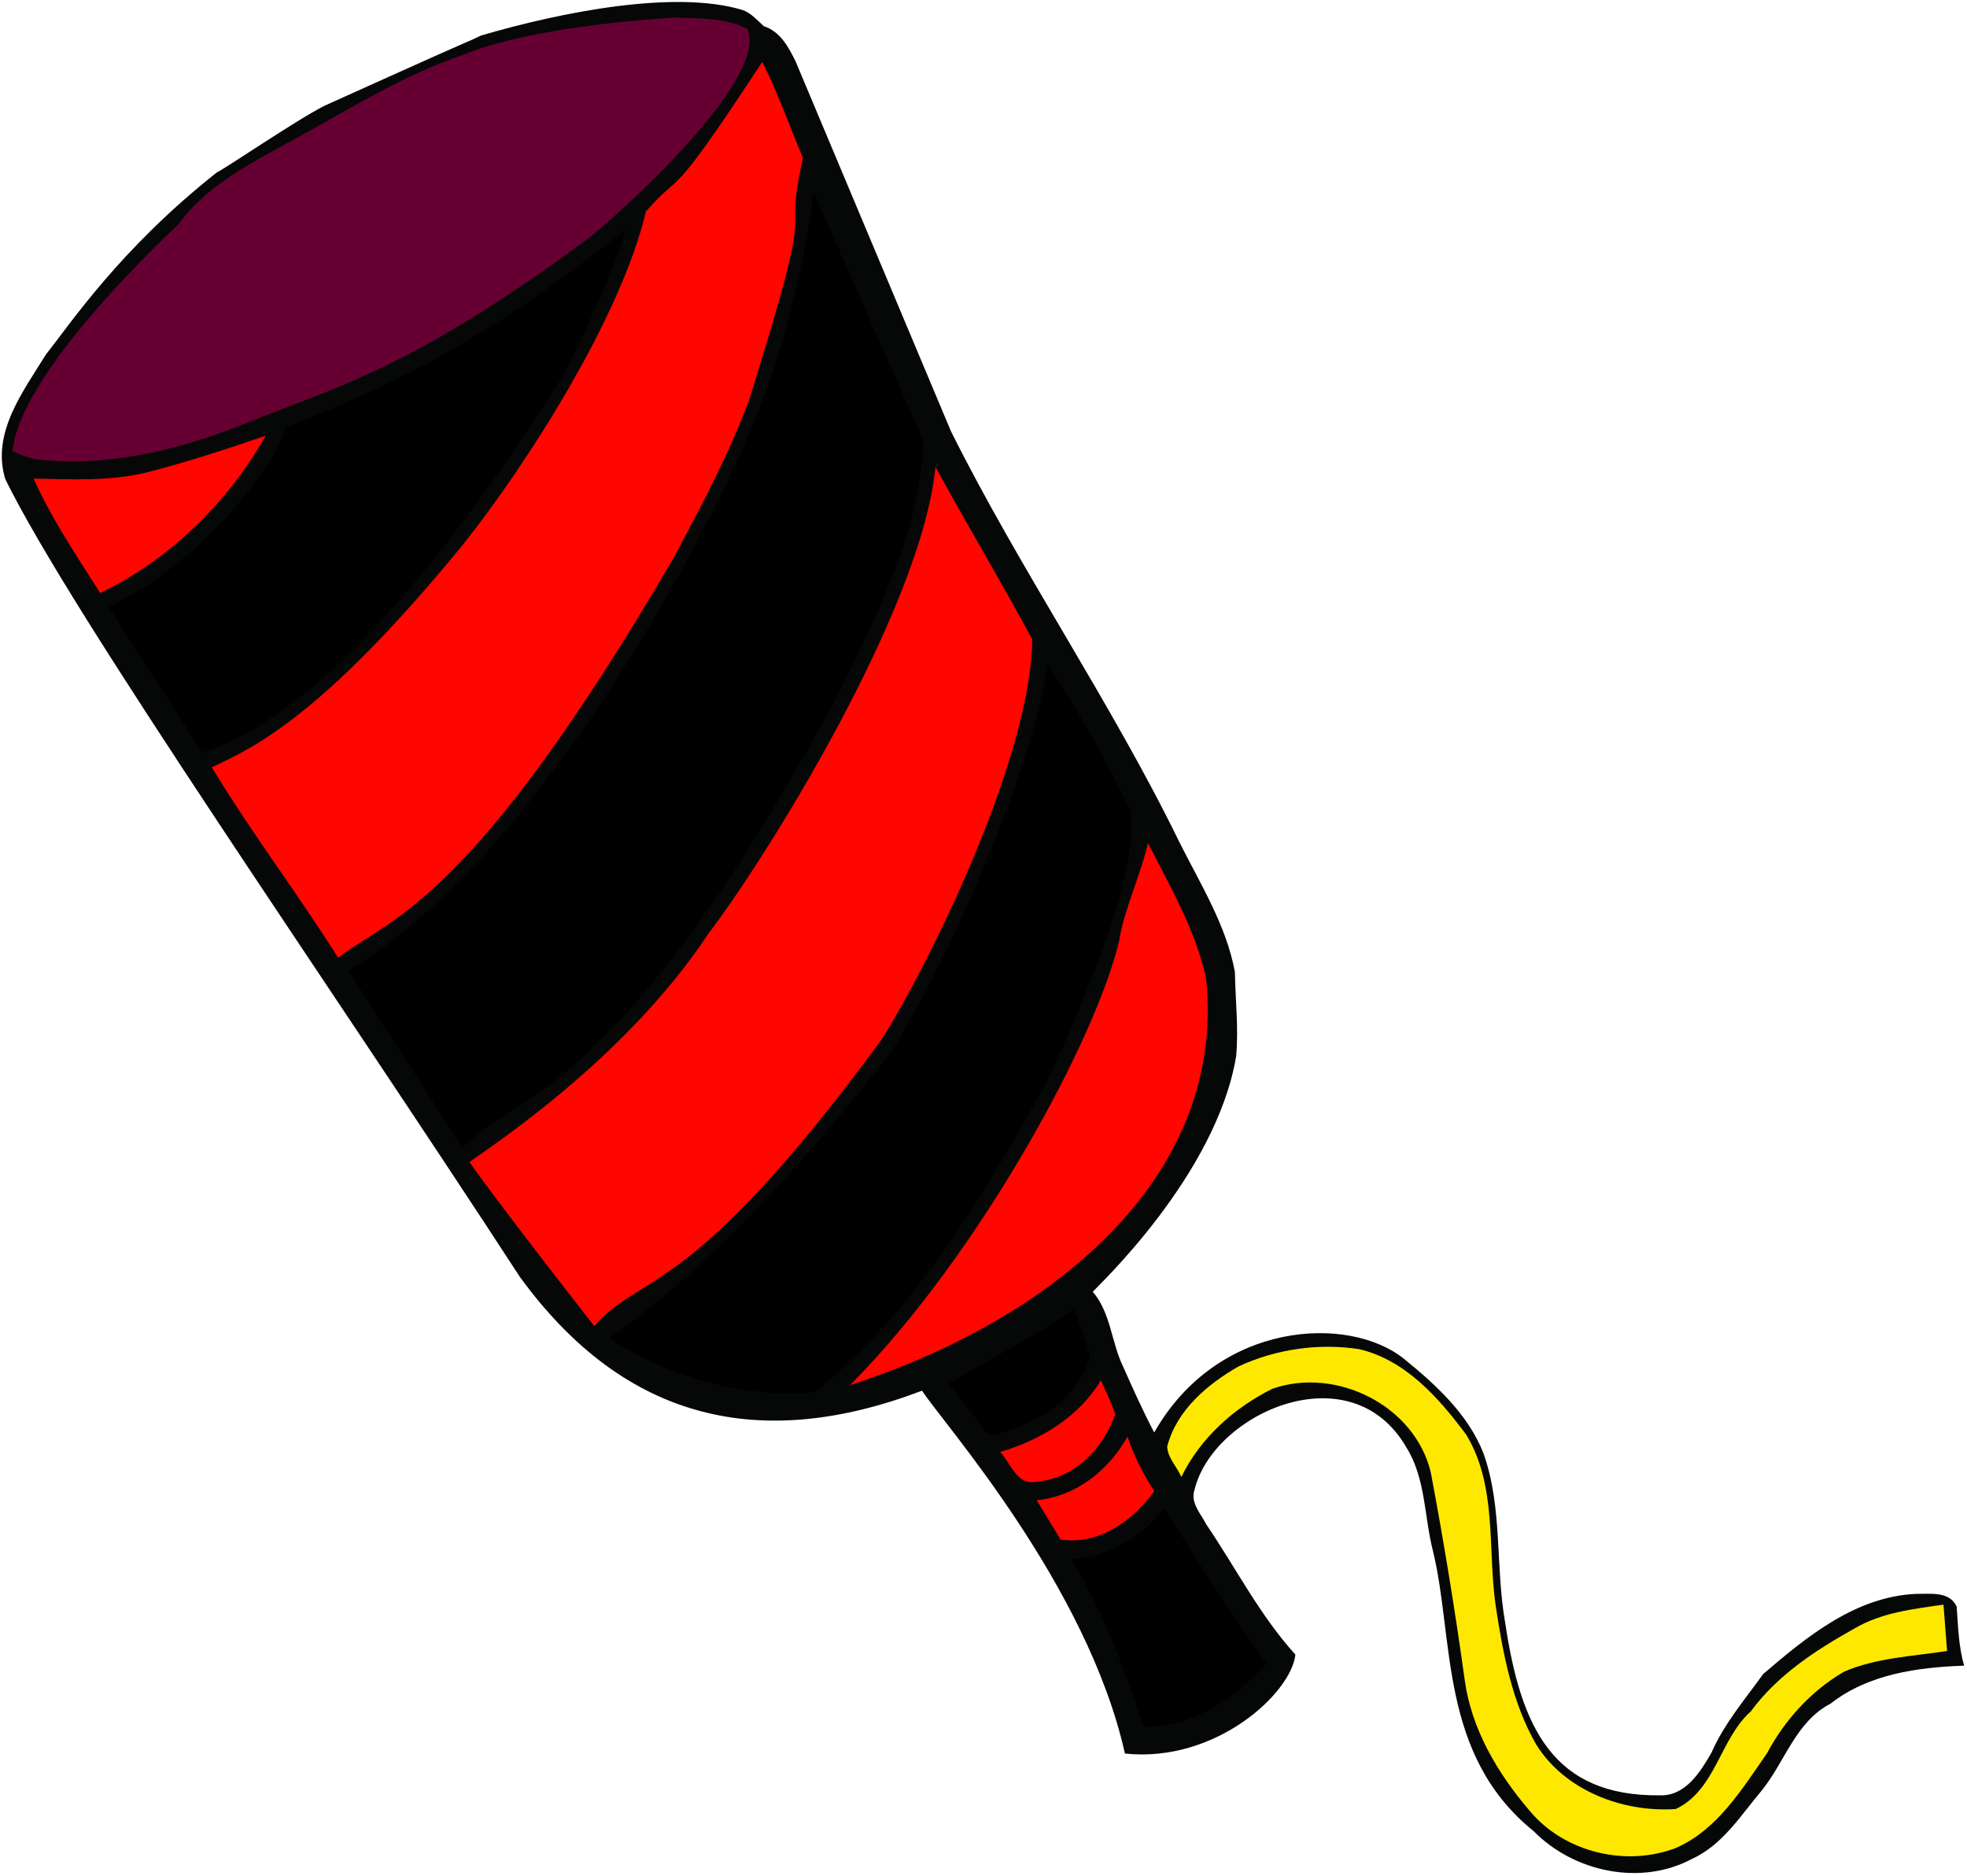 <?xml version="1.0" encoding="UTF-8"?><svg id="uuid-e1939a56-1baf-4e7c-8e57-a51bea69f91e" xmlns="http://www.w3.org/2000/svg" viewBox="0 0 81.92 78.11"><defs><style>.uuid-9e585311-8a54-4075-8d5f-7210a93a7e48{fill:#060808;}.uuid-f97a7e47-5c9e-4818-8366-ee6b30e55a92{fill:#ffe800;}.uuid-edbbbc10-d6b8-4d93-8539-02d8ef965792{fill:#ff0600;}.uuid-a9193816-0c1d-4ba0-bed8-2400d86f791b{fill:#603;}</style></defs><path class="uuid-9e585311-8a54-4075-8d5f-7210a93a7e48" d="m81.49,66.9c-.3-.65-1.1-.52-1.68-.53-2.52.11-4.55,1.77-6.38,3.34-.76,1.06-1.62,2.06-2.15,3.27-.46.8-1.08,1.81-2.14,1.78-4.46.05-5.8-2.82-6.45-7.17-.42-2.35-.1-4.81-.91-7.08-.64-1.62-1.97-2.84-3.3-3.92-2.3-1.86-7.77-1.59-10.41,3.06-.47-.89-.88-1.81-1.29-2.73-.5-1.02-.51-2.24-1.27-3.13.21-.24,5.13-4.84,5.97-9.79.11-1.17-.03-2.35-.05-3.53-.36-1.94-1.43-3.64-2.3-5.38-2.87-5.88-6.6-11.28-9.52-17.12,0,0-6.47-15.4-6.47-15.4-.3-.62-.65-1.26-1.33-1.48-.27-.25-.53-.54-.87-.67-2.82-.86-7.57.08-10.91,1.06-.19.09-.37.18-.57.26-.8.34-5.85,2.62-5.94,2.66-1.15.58-4.11,2.6-4.49,2.78-4.05,3.2-6.11,6.32-7.11,7.57-.95,1.54-2.29,3.28-1.7,5.2,2.78,5.68,13.5,21.03,21.43,33.22,4.39,6.03,10.05,7.29,16.75,4.74.91,1.39,6.88,8.09,8.45,15.11,3.8.4,6.93-2.53,7.1-4.12-1.48-1.63-2.48-3.61-3.71-5.42-.23-.45-.68-.91-.49-1.45.78-3.19,6.51-5.76,8.82-1.76.81,1.29.74,2.88,1.11,4.32.89,3.66.24,8.47,4.19,11.66,1.67,1.7,4.45,2.3,6.59,1.16,1.28-.58,2.04-1.82,2.91-2.85.97-1.2,1.42-2.87,2.87-3.62,1.57-1.23,3.62-1.51,5.56-1.58-.23-.8-.25-1.63-.31-2.46Z"/><path class="uuid-9e585311-8a54-4075-8d5f-7210a93a7e48" d="m39.5,57.6c.55.73,1.12,1.45,1.69,2.18,1.79-.36,3.65-1.42,4.21-3.26-.16-.69-.43-1.35-.66-2.02-1.67,1.16-3.48,2.08-5.24,3.1Z"/><path class="uuid-9e585311-8a54-4075-8d5f-7210a93a7e48" d="m41.66,60.46c.43.44.67,1.36,1.44,1.25,1.61-.1,2.86-1.37,3.36-2.83-.17-.48-.39-.94-.6-1.4-.93,1.54-2.5,2.49-4.19,2.98Z"/><path class="uuid-9e585311-8a54-4075-8d5f-7210a93a7e48" d="m48.62,60.2c0,.48.4.86.59,1.29.79-1.62,2.19-2.86,3.79-3.67,2.66-.93,5.93.7,6.6,3.49.54,2.86,1.01,5.74,1.41,8.63.28,2.07,1.38,3.92,2.72,5.47,1.44,1.72,4,2.33,6.08,1.53,1.73-.76,2.75-2.45,3.79-3.94.74-1.39,1.85-2.6,3.21-3.4,1.35-.57,2.85-.63,4.29-.86-.06-.64-.1-1.29-.15-1.93-1.28.19-2.59.33-3.72,1-1.6.9-3.19,1.94-4.3,3.44-1.3,1.16-1.46,3.28-3.13,4.07-2.21.15-4.62-.76-5.82-2.7-1-1.76-1.38-3.79-1.68-5.77-.34-2.37.06-4.97-1.22-7.11-1.14-1.53-2.53-3.13-4.47-3.57-1.69-.26-3.47,0-5.02.72-1.28.75-2.56,1.81-2.96,3.3Z"/><path class="uuid-9e585311-8a54-4075-8d5f-7210a93a7e48" d="m43.18,62.47c.33.54.66,1.08.99,1.63,1.58.25,3.02-.78,3.9-2.01-.45-.72-.84-1.48-1.11-2.28-.79,1.41-2.14,2.5-3.78,2.65Z"/><path class="uuid-9e585311-8a54-4075-8d5f-7210a93a7e48" d="m44.62,64.94c1.33,2.16,2.2,4.57,3,6.96,2.03.02,3.81-1.17,5.12-2.63-1.54-2.08-2.85-4.32-4.28-6.48-.9,1.23-2.32,2.03-3.85,2.14Z"/><path d="m33.89,8.01s4.57,10.34,4.57,10.34c-.17,4.01-2.11,7.65-3.86,11.16-1.83,3.2-6.94,12.85-13,16.54-.82.52-1.63,1.07-2.34,1.73-.03-.04-4.71-7.27-4.74-7.36.54-.46,7.29-3.69,15.4-19.58.57-1.11,1.04-2.27,1.54-3.41.2-.44,1.86-4.63,2.42-9.43Z"/><path class="uuid-f97a7e47-5c9e-4818-8366-ee6b30e55a92" d="m48.62,60.2c.4-1.49,1.67-2.56,2.96-3.3,1.55-.72,3.33-.98,5.02-.72,1.94.45,3.33,2.04,4.47,3.57,1.29,2.14.88,4.74,1.22,7.11.3,1.98.68,4.02,1.68,5.77,1.2,1.94,3.62,2.85,5.82,2.7,1.67-.79,1.83-2.91,3.13-4.07,1.1-1.5,2.69-2.54,4.3-3.44,1.13-.67,2.45-.82,3.72-1,.05.64.1,1.29.15,1.93-1.44.22-2.94.28-4.29.86-1.37.8-2.47,2.01-3.21,3.4-1.04,1.49-2.06,3.18-3.79,3.94-2.08.8-4.64.19-6.08-1.53-1.34-1.56-2.44-3.41-2.72-5.47-.4-2.89-.87-5.76-1.41-8.63-.66-2.79-3.94-4.42-6.6-3.49-1.6.8-2.99,2.04-3.79,3.67-.19-.43-.59-.82-.59-1.29Z"/><path class="uuid-edbbbc10-d6b8-4d93-8539-02d8ef965792" d="m38.96,19.44c1.31,2.41,2.73,4.77,4.03,7.18-.05,5.03-4.41,13.72-6.26,16.65-8.02,10.92-9.94,9.64-11.98,11.95-4.16-5.32-5.2-6.83-5.2-6.83.39-.32,6.4-4.12,9.95-9.51,2.29-2.98,8.88-13.46,9.46-19.44Z"/><path class="uuid-edbbbc10-d6b8-4d93-8539-02d8ef965792" d="m41.66,60.46c1.69-.5,3.26-1.45,4.19-2.98.21.46.43.92.6,1.4-.5,1.47-1.75,2.73-3.36,2.83-.77.11-1-.81-1.44-1.25Z"/><path class="uuid-edbbbc10-d6b8-4d93-8539-02d8ef965792" d="m43.18,62.47c1.65-.16,2.99-1.25,3.78-2.65.26.81.66,1.56,1.11,2.28-.88,1.23-2.32,2.25-3.9,2.01-.33-.55-.66-1.09-.99-1.63Z"/><path class="uuid-edbbbc10-d6b8-4d93-8539-02d8ef965792" d="m31.75,2.58c.65,1.29,1.13,2.66,1.69,4-.92,4.18.77.49-2.23,10.04-.84,2.29-2,4.44-3.14,6.59-8.44,14.44-11.69,14.93-13.99,16.67-1.69-2.69-3.62-5.21-5.26-7.93,1.63-.77,4.5-1.99,10.46-9.27,2.65-3.33,6.57-9.44,7.62-13.87,1.63-1.86.82-.09,4.85-6.24Z"/><path d="m26.06,9.54c-.62,2.09-1.59,4.04-2.54,6-1.35,2-8.4,13.71-15.12,15.8-1.25-2.05-2.6-4.03-3.87-6.07,3.77-1.79,6.94-5.78,7.35-7.46,5.22-2.06,8.73-3.95,14.18-8.26Z"/><path class="uuid-edbbbc10-d6b8-4d93-8539-02d8ef965792" d="m46.63,39.04c.26-1.35.87-2.6,1.18-3.93.93,1.81,1.97,3.61,2.42,5.61.88,8.48-6.66,14.32-14.83,16.96,5.41-5.44,10.35-14.58,11.24-18.64Z"/><path d="m39.5,57.6c1.76-1.02,3.57-1.94,5.24-3.1.23.67.5,1.33.66,2.02-.56,1.84-2.42,2.9-4.21,3.26-.56-.73-1.14-1.44-1.69-2.18Z"/><path d="m44.62,64.94c1.53-.11,2.94-.91,3.85-2.14,1.43,2.16,2.73,4.4,4.28,6.48-1.31,1.46-3.09,2.64-5.12,2.63-.8-2.4-1.68-4.81-3-6.96Z"/><path class="uuid-edbbbc10-d6b8-4d93-8539-02d8ef965792" d="m4.17,24.69c-.98-1.55-2.02-3.08-2.77-4.76,1.59.03,3.21.12,4.76-.27,1.66-.43,3.29-.96,4.91-1.52-1.58,2.79-4.01,5.17-6.91,6.56Z"/><path d="m43.64,27.67c1.29,1.93,2.42,3.98,3.43,6.08.46,2.69-2.36,8.94-3.5,11.35-2.64,4.76-5.55,9.62-9.64,12.87-2.41.27-5.78-.41-8.58-2.26,0,0,4.69-2.8,11.8-11.95,2.11-3.42,5.7-11.08,6.49-16.1Z"/><path class="uuid-a9193816-0c1d-4ba0-bed8-2400d86f791b" d="m31.11,1.2c-.89-.47-1.96-.42-2.95-.47-.24.02-5.85.3-8.89,1.56-2.41.83-4.49,2.11-6.72,3.35-1.83,1.02-3.87,1.98-5.1,3.68-2.81,2.66-6.67,6.85-6.93,9.47.29.12.58.25.89.32,2.93.37,5.87-.32,8.59-1.39,4.02-1.64,7.05-2.27,14.58-7.85,1.78-1.46,7.49-6.74,6.53-8.68Z"/></svg>